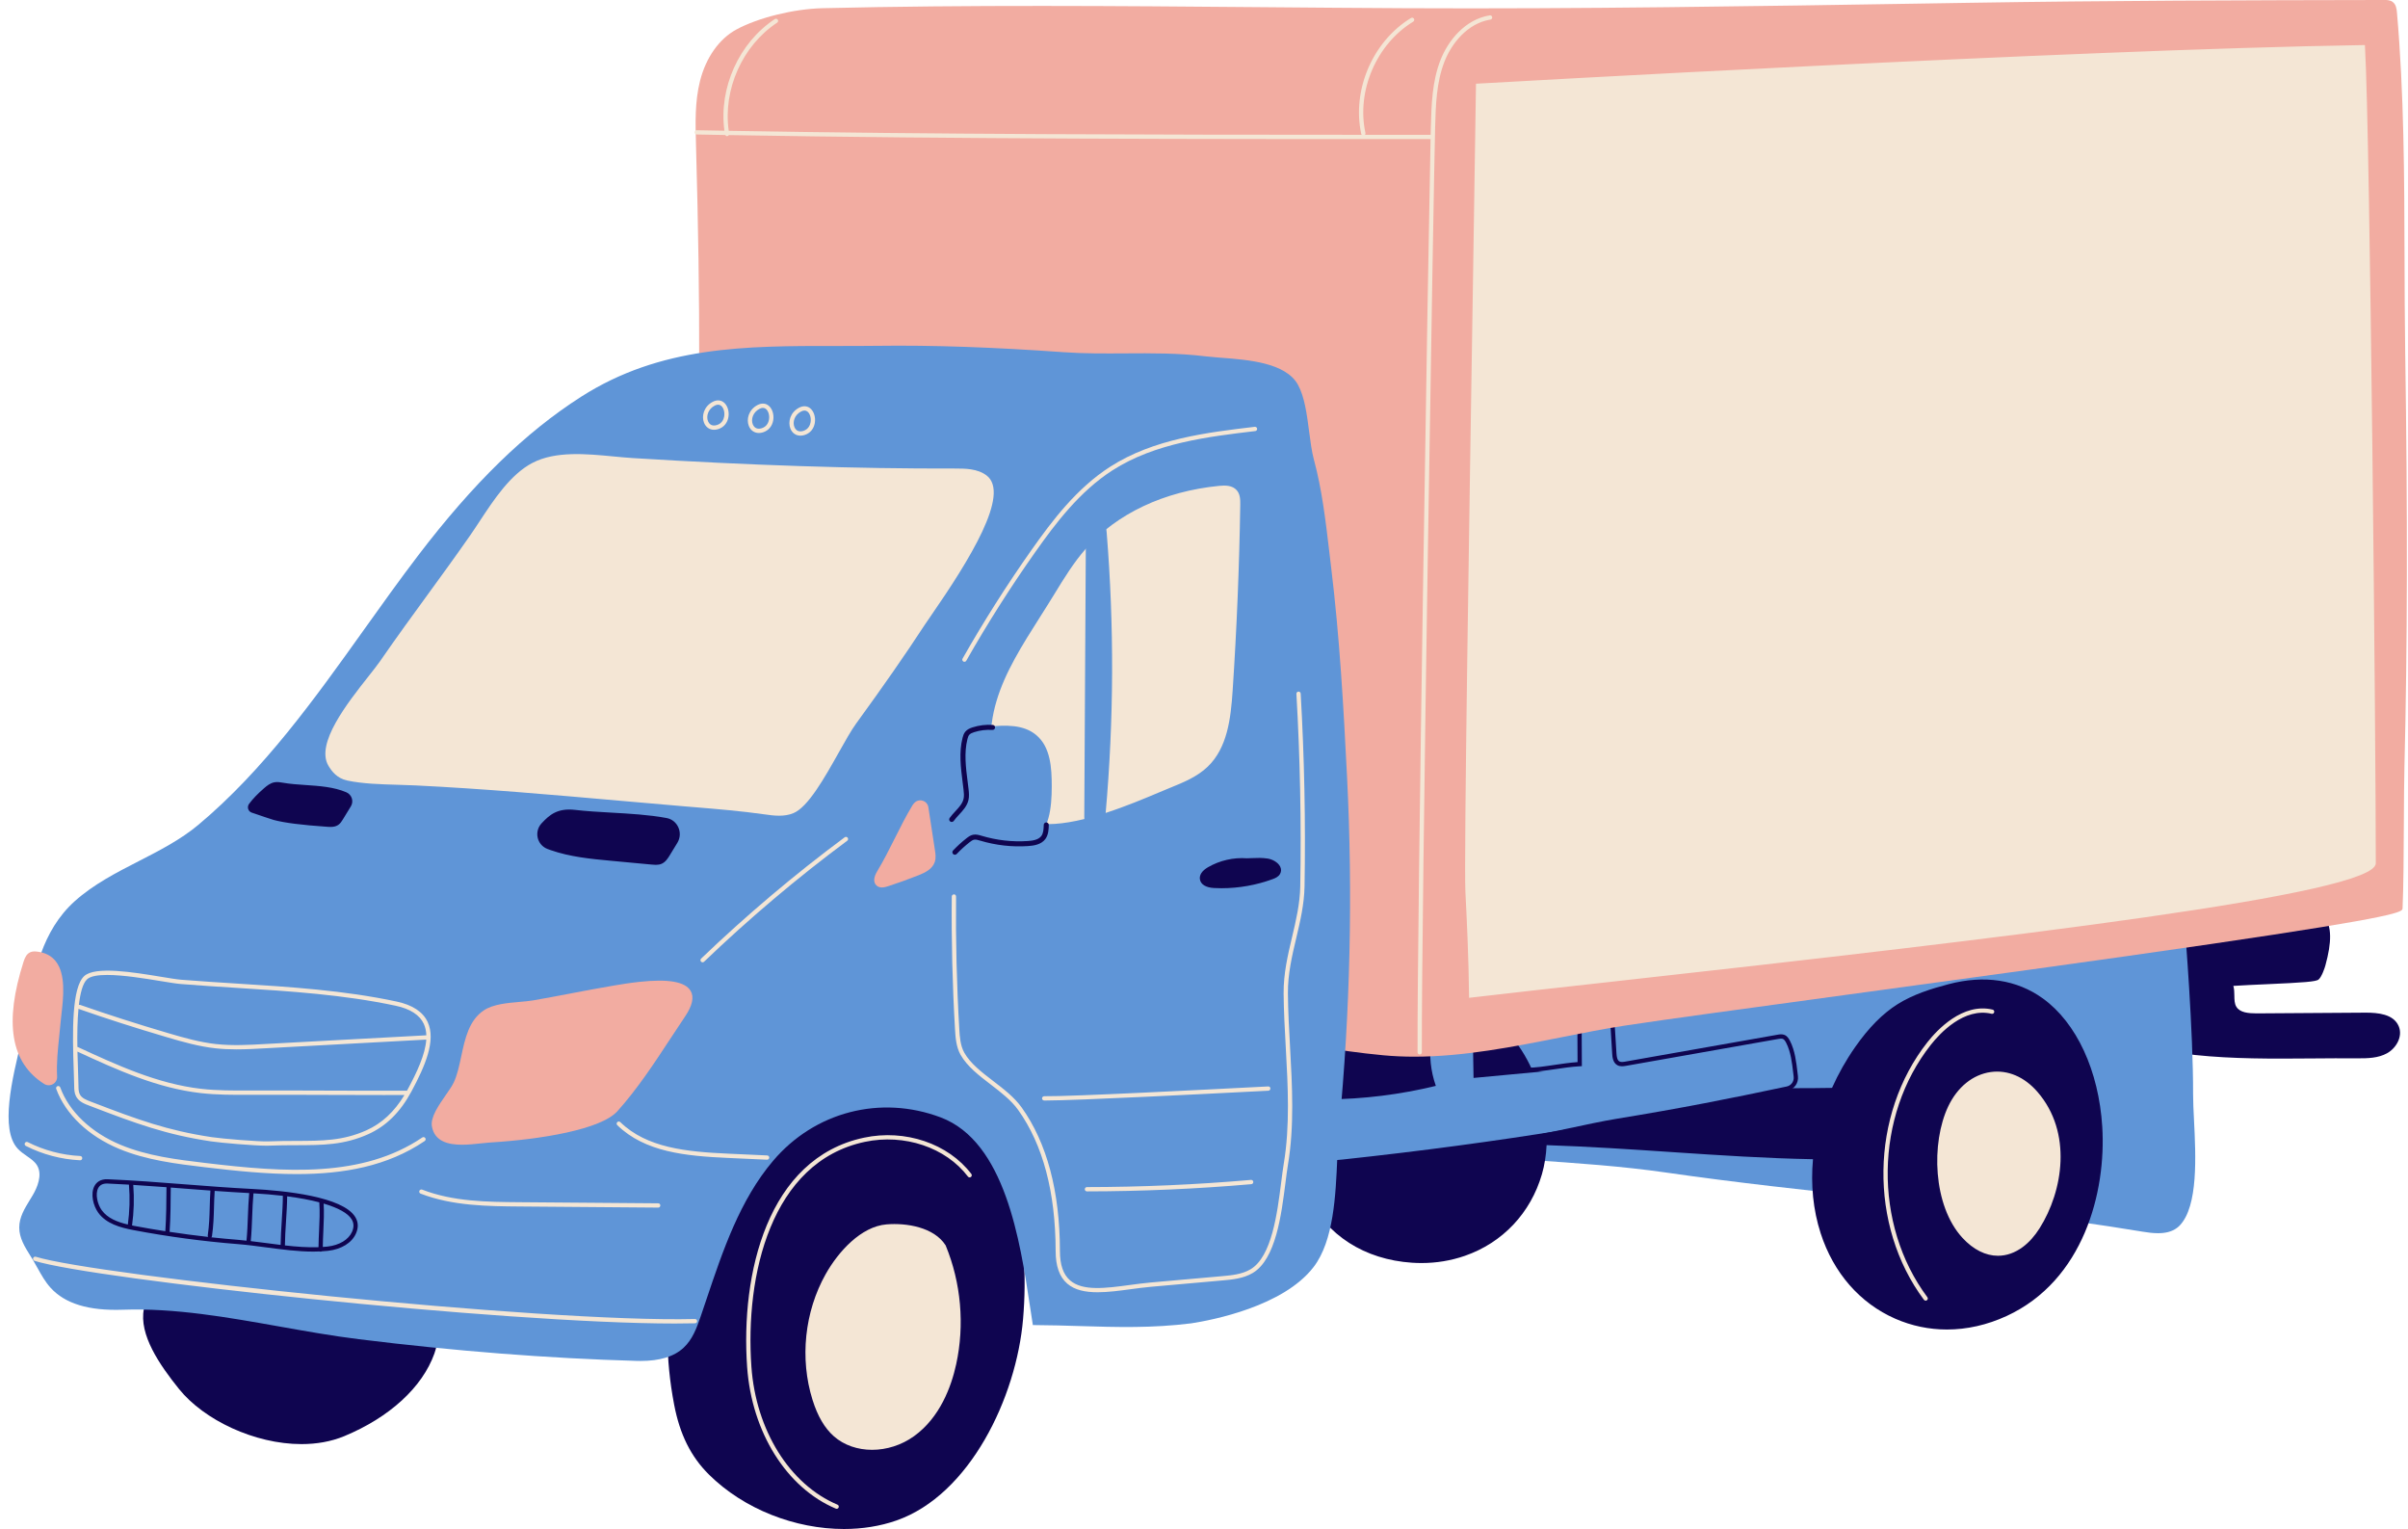 <?xml version="1.0" encoding="UTF-8"?><svg xmlns="http://www.w3.org/2000/svg" xmlns:xlink="http://www.w3.org/1999/xlink" height="303.1" preserveAspectRatio="xMidYMid meet" version="1.0" viewBox="-1.7 -0.0 477.4 303.1" width="477.4" zoomAndPan="magnify"><g id="change1_1"><path d="M471.527,208.77c-1.738,0.95-3.762,1.005-5.874,0.994c-2.909-0.025-5.916-0.002-8.827,0.022 c-2.081,0.018-4.178,0.034-6.28,0.034c-7.587,0-15.253-0.221-22.57-1.466c-0.331-0.057-0.783-0.134-1.119-0.464 c-0.453-0.443-0.453-1.109-0.453-1.508c0.001-4.059,0.188-8.656,0.368-13.103c0.182-4.445,0.368-9.041,0.368-13.089 c0-0.482,0-1.382,0.622-1.902c0.512-0.426,1.2-0.398,1.651-0.384l20.192,0.751c5.339,0.198,8.103,1.079,9.54,3.041 c1.428,1.947,1.479,4.938,0.168,9.696c-0.122,0.442-0.706,2.204-1.332,2.747c-0.5,0.436-2.914,0.608-10.409,0.941 c-2.279,0.101-4.63,0.205-6.498,0.33c0.182,0.623,0.19,1.279,0.199,1.919c0.011,0.818,0.021,1.591,0.392,2.207 c0.711,1.183,2.417,1.313,4.015,1.321l21.713-0.146c2.295,0.015,5.417,0.246,6.46,2.674 C474.735,205.445,473.332,207.783,471.527,208.77z" fill="#0F0550"/></g><g id="change2_1"><path d="M430.455,242.882c-0.171,0.179-0.352,0.339-0.542,0.482c-1.059,0.798-2.37,1.062-3.774,1.062 c-0.998,0-2.043-0.134-3.076-0.306c-17.431-2.899-35.352-4.833-52.683-6.704c-13.709-1.479-27.884-3.01-41.737-5.009 c-8.782-1.267-17.875-1.88-26.668-2.474c-4.201-0.283-8.546-0.577-12.792-0.938c-3.554-0.302-7.068-0.966-8.711-3.751 c-1.973-3.348,1.097-9.729,3.338-14.39c0.505-1.05,0.94-1.956,1.259-2.705c2.817-6.635,7.293-12.173,12.602-15.595 c6.081-3.919,13.545-5.307,20.132-6.531c22.433-4.171,45.629-8.483,68.939-9.372c11.034-0.415,32.808,0.608,44.524,7.123l0.198,0.11 l0.019,0.226c0.017,0.201,1.656,20.264,1.611,32.772c-0.005,1.401,0.085,3.205,0.181,5.114 C433.633,229.182,434.124,239.019,430.455,242.882z" fill="#5F95D7"/></g><g id="change1_2"><path d="M199.402,237.122c1.893,7.757,2.458,15.705,1.728,24.3c-1.324,15.575-10.571,34.867-25.101,39.943 c-3.267,1.141-6.803,1.688-10.413,1.688c-9.653,0-19.831-3.909-26.781-10.806c-3.567-3.541-5.753-7.937-6.881-13.831 c-3.488-18.235,0.018-34.215,10.137-46.212c9.749-11.557,24.8-17.95,39.289-16.681c2.613,0.229,6.399,0.81,9.093,3.204 C195.556,223.246,198.003,231.39,199.402,237.122z M72.28,252.063c-0.672,0.094-1.355,0.188-2.047,0.264 c-4.862,0.522-9.842-0.084-14.659-0.674c-1.559-0.19-3.118-0.381-4.675-0.535c-5.723-0.567-13.086-0.792-19.292,2.528 c-2.681,1.434-4.288,3.371-4.774,5.758c-1.045,5.13,3.166,11.188,6.951,15.892c4.95,6.151,14.994,10.93,24.284,10.93 c2.966,0,5.855-0.487,8.477-1.572c8.977-3.717,15.493-9.687,17.876-16.379c1.543-4.332,0.669-10.222-2.032-13.702 C79.64,251.035,76.065,251.533,72.28,252.063z M415.086,223.334c-0.687-11.099-5.088-20.607-11.773-25.435 c-5.153-3.721-11.619-4.702-18.695-2.83c-3.406,0.899-6.987,2.002-10.095,3.954c-2.961,1.86-5.709,4.63-8.399,8.467 c-1.829,2.608-3.36,5.338-4.613,8.132c-19.816,0.344-39.737-0.808-59.392-3.432c-2.543-5.752-6.731-10.565-12.306-12.519 c-10.14-3.554-22.278,0.623-28.869,9.936c-6.144,8.683-7.395,18.942-3.349,27.443c3.702,7.778,11.229,12.6,20.649,13.227 c0.628,0.042,1.252,0.062,1.873,0.062c2.97,0,5.854-0.479,8.598-1.428c7.485-2.591,13.056-8.491,15.285-16.188 c0.521-1.801,0.825-3.742,0.922-5.751c8.47,0.282,16.743,0.832,24.817,1.375c9.628,0.647,18.758,1.243,27.997,1.414 c-0.46,5.044,0.017,10.027,1.515,14.664c2.541,7.863,7.793,13.882,14.789,16.947c3.264,1.431,6.733,2.144,10.257,2.144 c3.946,0,7.96-0.895,11.828-2.679C411.396,253.796,415.883,236.233,415.086,223.334z" fill="#0F0550"/></g><g id="change2_2"><path d="M354.648,215.145l-0.361,0.078c-31.146,6.771-58.855,11.274-89.844,14.601 c-0.67,0.072-1.331,0.132-1.973,0.132c-1.041,0-2.029-0.156-2.914-0.67c-2.168-1.257-2.646-4.039-2.171-6.093 c0.508-2.201,1.922-4.057,3.169-5.694c0.144-0.186,0.409-0.222,0.596-0.08c0.154,0.118,0.205,0.32,0.138,0.492 c0.024-0.004,0.049-0.007,0.074-0.007c7.272-0.061,14.536-0.962,21.6-2.68c-1.019-2.901-1.351-6.03-0.959-9.079l0.025-0.203 l0.176-0.106c2.308-1.396,4.955-2.112,7.653-2.086l0.413,0.005l0.167,9.894l21.254-1.987l-1.225-9.779l6.293-0.01l0.961,5.778 c0.073,0.438,0.168,0.882,0.44,1.079c0.252,0.181,0.654,0.159,1.08,0.115l32.938-3.303l0.129,0.269 c1.201,2.497,2.087,5.934,2.312,8.967L354.648,215.145z" fill="#5F95D7"/></g><g id="change1_3"><path d="M352.699,216.18c-11.307,2.402-20.94,4.318-34.012,6.448c-2.333,0.381-5.803,1.12-9.157,1.836 c-1.904,0.406-3.769,0.804-5.365,1.122c-0.028,0.006-0.056,0.009-0.083,0.009c-0.199,0-0.376-0.14-0.416-0.342 c-0.047-0.229,0.103-0.453,0.333-0.499c1.593-0.318,3.453-0.716,5.354-1.121c3.365-0.717,6.845-1.459,9.198-1.843 c13.055-2.128,22.678-4.042,33.973-6.44c0.899-0.191,1.493-1.029,1.38-1.948l-0.089-0.753c-0.238-2.035-0.484-4.14-1.366-5.892 c-0.179-0.354-0.377-0.71-0.67-0.837c-0.242-0.104-0.568-0.059-0.938,0.006l-30.138,5.32c-0.472,0.083-1.183,0.209-1.779-0.134 c-0.891-0.512-0.963-1.694-0.997-2.264l-0.367-5.92l-4.735,1.078c-0.308,0.069-0.574,0.14-0.724,0.294 c-0.205,0.211-0.22,0.615-0.217,1.011l0.03,6.006l-0.404,0.021c-1.616,0.087-3.298,0.336-4.925,0.577 c-2.019,0.299-3.911,0.558-5.677,0.568c-0.234-0.002-0.424-0.193-0.422-0.428c0.002-0.233,0.191-0.422,0.425-0.422 c0.039,0.004,0.076,0.001,0.113,0.001c1.657,0,3.494-0.272,5.437-0.561c1.512-0.224,3.072-0.455,4.6-0.56l-0.026-5.199 c-0.003-0.422-0.007-1.129,0.457-1.607c0.337-0.348,0.804-0.453,1.145-0.53l5.709-1.301l0.43,6.919 c0.039,0.641,0.138,1.329,0.573,1.579c0.303,0.174,0.745,0.116,1.207,0.034l30.139-5.32c0.392-0.068,0.926-0.166,1.423,0.051 c0.554,0.239,0.854,0.763,1.091,1.233c0.95,1.887,1.205,4.066,1.452,6.175l0.089,0.749 C354.914,214.657,354.033,215.896,352.699,216.18z" fill="#0F0550"/></g><g id="change3_1"><path d="M474.991,152.093c-0.067,2.72-0.089,6.714-0.111,10.941c-0.032,6.091-0.068,12.994-0.26,17.011 c-0.032,0.676-0.072,1.519-38.104,7.083c-21.763,3.184-48.809,6.867-72.672,10.116c-19.124,2.604-35.641,4.854-43.417,6.037 c-3.996,0.608-8.119,1.427-12.485,2.294c-9.596,1.905-19.462,3.864-29.243,3.864c-2.063,0-4.122-0.087-6.175-0.28 c-18.548-1.746-36.769-6.918-54.39-11.92l-0.156-0.045l-54.748-15.542c-4.004-1.137-8.988-2.551-12.364-5.936 c-3.476-3.485-4.778-8.349-5.907-13.445c-6.586-29.713-9.688-60.209-9.221-90.64c0.004-0.234,0.205-0.41,0.431-0.418 c0.235,0.004,0.422,0.197,0.418,0.431c-0.001,0.059-0.001,0.118-0.001,0.177l0.333,0.145c0.028-13.038-0.174-26.84-0.636-43.415 c-0.116-4.131-0.235-8.403,0.806-12.521c1.167-4.618,3.789-8.327,7.193-10.175c4.336-2.353,11.377-4.092,17.123-4.229 c29.019-0.688,58.415-0.442,86.84-0.204c9.579,0.08,19.163,0.161,28.76,0.207c34.497,0.167,69.559-0.396,103.472-0.941l8.165-0.131 c27.386-0.437,54.581-0.513,82.353-0.557c0.49-0.005,1.14-0.001,1.66,0.384c0.66,0.487,0.786,1.32,0.853,2.063 c1.414,16.101,1.461,32.586,1.505,48.529c0.018,6.097,0.035,12.402,0.13,18.581C475.633,101.894,475.586,128.12,474.991,152.093z" fill="#F2ACA1"/></g><g id="change2_3"><path d="M263.776,223.524c-0.174,1.802-0.262,3.872-0.355,6.064c-0.31,7.274-0.694,16.328-4.686,21.532 c-5.993,7.815-20.071,10.524-24.244,11.169c-7.804,0.976-14.749,0.765-22.103,0.542c-2.874-0.088-5.846-0.178-8.893-0.193 l-0.425-0.002l-0.066-0.42c-0.166-1.042-0.333-2.149-0.508-3.307c-1.963-12.993-4.929-32.627-17.702-37.437 c-11.94-4.495-24.984-1.114-33.234,8.617c-6.577,7.759-9.937,17.743-13.185,27.398c-0.385,1.145-0.769,2.286-1.158,3.423 c-0.837,2.446-1.668,4.601-3.373,6.199c-1.891,1.771-4.699,2.637-8.568,2.637c-0.253,0-0.51-0.004-0.772-0.011 c-17.519-0.496-36.052-1.943-55.086-4.302c-5.213-0.646-10.529-1.591-15.67-2.505c-10.211-1.815-20.77-3.699-31.095-3.334 c-6.752,0.235-11.439-1.187-14.312-4.34c-1.082-1.188-1.863-2.596-2.619-3.957c-0.288-0.519-0.576-1.038-0.88-1.544 c-0.178-0.297-0.363-0.593-0.549-0.892c-1.07-1.712-2.176-3.482-2.178-5.553c-0.002-2.047,1.078-3.804,2.122-5.503 c0.192-0.312,0.383-0.624,0.566-0.936c0.814-1.384,2.004-3.99,0.831-5.902c-0.466-0.761-1.228-1.289-2.034-1.849 c-0.614-0.426-1.248-0.865-1.777-1.432c-3.567-3.815-1.104-13.918,0.694-21.295c0.554-2.273,1.033-4.237,1.233-5.607 c1.116-7.655,2.852-16.313,9.366-22.162c3.727-3.346,8.287-5.683,12.697-7.943c4.079-2.09,8.295-4.251,11.813-7.197 c12.994-10.879,23.072-24.998,32.819-38.652c3.466-4.855,7.049-9.875,10.714-14.68c10.998-14.42,21.275-24.432,32.343-31.508 c15.785-10.091,32.657-10.084,50.511-10.067c2.687,0,5.378,0.003,8.076-0.031c11.112-0.144,22.906,0.259,37.109,1.265 c4.028,0.285,8.167,0.256,12.176,0.232c5.214-0.034,10.604-0.069,15.848,0.579c0.654,0.081,1.392,0.146,2.188,0.209l0.998,0.078 c5.392,0.413,12.776,0.978,15.202,5.327c1.329,2.384,1.787,5.895,2.229,9.29c0.269,2.057,0.521,4,0.952,5.588 c1.595,5.886,2.334,12.178,3.049,18.263c0.119,1.021,0.239,2.036,0.361,3.044c1.689,13.872,2.46,27.612,3.163,41.64 C266.524,177.171,265.989,200.543,263.776,223.524z" fill="#5F95D7"/></g><g id="change4_1"><path d="M244.189,99.974c-0.188,12.268-0.697,24.71-1.516,36.982c-0.371,5.546-1.058,11.273-4.941,15.007 c-2.086,2.005-4.872,3.134-7.328,4.13c-0.661,0.268-1.431,0.592-2.287,0.952c-5.559,2.342-14.951,6.299-22.063,6.299 c-1.775,0-3.406-0.246-4.802-0.825c-1.932-0.801-3.309-2.188-4.095-4.122c-6.076-14.964,0.159-24.793,7.377-36.173 c0.944-1.489,1.906-3.004,2.858-4.562c1.845-3.018,3.753-6.139,6.146-8.863c6.142-6.993,15.552-11.434,26.497-12.503 c1.149-0.113,2.578-0.117,3.441,0.854C244.162,97.921,244.204,98.968,244.189,99.974z M193.896,94.239 c-1.82-1.384-4.27-1.369-6.244-1.375c-19.721,0.049-40.626-0.635-63.901-2.072c-1.222-0.076-2.513-0.199-3.839-0.326 c-5.379-0.515-11.474-1.098-16.026,1.268c-4.363,2.267-7.638,7.241-10.527,11.629c-0.659,1.001-1.294,1.965-1.911,2.847 c-3.112,4.452-5.852,8.208-8.5,11.841c-2.906,3.984-5.91,8.104-9.337,13.053c-0.518,0.747-1.321,1.765-2.251,2.943 c-4.188,5.304-10.517,13.318-7.964,17.695c0.619,1.061,1.679,2.521,3.741,2.96c3.042,0.646,6.591,0.748,10.023,0.847 c1.181,0.033,2.353,0.067,3.489,0.122c13.484,0.654,27.161,1.859,40.387,3.024c4.351,0.384,8.705,0.767,13.065,1.133l1.811,0.15 c4.591,0.381,9.339,0.774,13.957,1.43c0.884,0.126,1.88,0.268,2.895,0.268c0.957,0,1.931-0.126,2.845-0.51 c2.917-1.223,6.154-6.987,9.011-12.073c1.255-2.234,2.441-4.346,3.373-5.627c5.482-7.532,9.81-13.756,13.619-19.586 c0.253-0.388,0.674-0.996,1.214-1.775C190.486,111.041,198.669,97.874,193.896,94.239z" fill="#F4E6D5"/></g><g id="change2_4"><path d="M206.814,155.875c-0.005,4.233-0.469,8.857-3.866,11.046c-1.097,0.706-2.426,1.062-3.822,1.062 c-1.253,0-2.559-0.287-3.797-0.864c-0.386-0.18-0.764-0.384-1.142-0.589c-0.877-0.475-1.706-0.924-2.619-1.053 c-0.724-0.106-1.564,0.137-2.089,0.599c-0.241,0.212-0.526,0.569-0.519,1.071c0.003,0.234-0.184,0.427-0.419,0.431 c-0.254-0.003-0.427-0.185-0.431-0.419c-0.002-0.161,0.014-0.32,0.048-0.475l-2.43-3.029c-0.175,0.141-0.433,0.124-0.583-0.049 c-0.154-0.177-0.136-0.444,0.041-0.599c3.173-2.774,3.096-7.342,3.028-11.371c-0.009-0.524-0.018-1.042-0.02-1.548 c-0.005-1.249-0.01-2.651,0.711-3.785c1.065-1.672,3.201-2.086,5.35-2.285c3.402-0.316,6.937-0.448,9.46,1.65 C206.583,148.05,206.818,152.185,206.814,155.875z" fill="#5F95D7"/></g><g id="change3_2"><path d="M183.633,170.818c-0.453,1.397-1.836,2.111-3.264,2.675c-1.985,0.785-4.017,1.517-6.04,2.175 c-0.365,0.119-0.778,0.228-1.18,0.228c-0.391,0-0.771-0.103-1.084-0.396c-0.639-0.597-0.587-1.597,0.146-2.814 c1.301-2.161,2.407-4.368,3.476-6.502c1.076-2.148,2.189-4.369,3.506-6.557l0.008-0.013c0.116-0.179,0.25-0.346,0.399-0.498 c0.43-0.44,1.062-0.598,1.649-0.409c0.589,0.189,1.013,0.686,1.106,1.296l1.299,8.486 C183.76,169.173,183.89,170.025,183.633,170.818z M125.073,194.607c-1.921,0.206-3.665,0.498-4.819,0.691l-0.237,0.04 c-2.887,0.481-5.807,1.038-8.631,1.577c-2.45,0.467-4.9,0.935-7.357,1.36c-0.798,0.138-1.737,0.22-2.732,0.307 c-2.449,0.214-5.224,0.457-7.042,1.654c-2.983,1.965-3.763,5.623-4.517,9.16c-0.408,1.915-0.794,3.724-1.506,5.205 c-0.315,0.654-0.91,1.512-1.54,2.42c-1.445,2.084-3.083,4.445-2.763,6.24c0.528,2.964,3.202,3.629,5.977,3.629 c1.288,0,2.597-0.144,3.724-0.267c0.656-0.071,1.264-0.139,1.788-0.17c10.085-0.612,22.027-2.568,25.299-6.22 c3.969-4.43,7.272-9.463,10.468-14.331c0.976-1.487,1.95-2.971,2.939-4.434c1.458-2.154,1.823-3.868,1.086-5.093 C134.124,194.572,130.807,193.99,125.073,194.607z M5.649,188.612c-0.439-0.05-0.908-0.067-1.349,0.127 c-0.745,0.33-1.076,1.091-1.324,1.863c-3.885,12.138-2.546,20.068,4.093,24.244c0.273,0.172,0.582,0.258,0.891,0.258 c0.293,0,0.588-0.077,0.853-0.232c0.539-0.316,0.84-0.874,0.808-1.492c-0.138-2.606,0.141-5.291,0.41-7.887 c0.092-0.891,0.185-1.781,0.262-2.671c0.045-0.528,0.113-1.118,0.186-1.748c0.387-3.368,0.917-7.979-1.138-10.562 C8.481,189.431,7.239,188.792,5.649,188.612z" fill="#F2ACA1"/></g><g id="change1_4"><path d="M252.08,173.209c-0.317,0.573-0.916,0.833-1.453,1.031c-3.224,1.19-6.703,1.809-10.148,1.809 c-0.496,0-0.99-0.013-1.483-0.039c-1.622-0.084-2.645-0.712-2.807-1.723c-0.138-0.862,0.422-1.708,1.577-2.383 c2.322-1.355,5.077-1.991,7.752-1.788c0.403-0.009,0.766-0.023,1.106-0.038c0.985-0.041,1.839-0.077,2.973,0.087 c0.915,0.132,2.07,0.726,2.508,1.605C252.343,172.252,252.335,172.749,252.08,173.209z M48.189,161.056 c1.374,0.486,4.107,1.389,4.365,1.458h0c2.174,0.58,5.47,1.001,10.688,1.363c0.186,0.013,0.378,0.023,0.574,0.023 c0.523,0,1.062-0.076,1.525-0.384c0.438-0.293,0.714-0.744,0.935-1.105l1.586-2.592c0.292-0.477,0.361-1.056,0.19-1.588 c-0.174-0.542-0.575-0.98-1.102-1.204c-2.477-1.054-5.333-1.247-8.096-1.434c-1.571-0.105-3.055-0.206-4.452-0.454 c-0.509-0.09-1.083-0.192-1.666-0.091c-0.841,0.147-1.512,0.682-2.074,1.171c-1.297,1.126-2.245,2.114-2.984,3.109 c-0.215,0.29-0.282,0.667-0.178,1.01C47.606,160.676,47.855,160.937,48.189,161.056z M130.444,162.133 c-3.503-0.646-7.288-0.86-10.948-1.067c-2.522-0.144-4.906-0.278-7.183-0.544c-3.474-0.4-5.065,0.969-6.647,2.668 c-0.715,0.768-1.001,1.836-0.765,2.856c0.235,1.014,0.955,1.842,1.927,2.215c0.205,0.079,0.412,0.154,0.619,0.228h0 c3.87,1.361,8.098,1.756,11.828,2.104l8.27,0.772c0.241,0.022,0.507,0.048,0.783,0.048c0.381,0,0.781-0.048,1.159-0.217 c0.767-0.341,1.226-1.084,1.562-1.627c0.52-0.841,1.035-1.684,1.546-2.529c0.56-0.929,0.629-2.074,0.184-3.063 C132.34,162.998,131.489,162.326,130.444,162.133z M68.728,241.208c0.614,0.994,0.664,2.096,0.148,3.272 c-0.816,1.859-2.899,3.146-5.573,3.441c-0.403,0.044-0.812,0.073-1.223,0.097c-0.065,0.04-0.136,0.069-0.218,0.069 c-0.068,0-0.129-0.019-0.186-0.047c-0.422,0.018-0.846,0.031-1.275,0.031c-3.028,0-6.212-0.422-9.317-0.834 c-1.954-0.26-3.799-0.505-5.582-0.646c-6.917-0.548-13.878-1.479-20.688-2.77c-2.723-0.515-5.459-1.289-7.028-3.449 c-1.019-1.404-1.582-3.771-0.761-5.301c0.348-0.647,1.097-1.415,2.636-1.339c5.163,0.218,10.296,0.618,15.261,1.004 c4.318,0.336,8.782,0.684,13.258,0.912c0.006,0,0.013,0.001,0.018,0.001c0,0,0,0,0.001,0c0,0,0,0,0,0 C54.802,235.988,66.227,237.159,68.728,241.208z M34.857,235.584c-0.894-0.07-1.798-0.139-2.702-0.208 c-0.002,2.583-0.045,6.11-0.23,8.747c-0.001,0.011-0.007,0.021-0.008,0.032c2.54,0.385,5.089,0.726,7.643,1.009 c-0.056-0.084-0.085-0.185-0.07-0.293c0.292-2.062,0.338-3.749,0.387-5.536c0.029-1.047,0.06-2.132,0.139-3.361 C38.283,235.846,36.551,235.716,34.857,235.584z M23.647,242.705c0.356-2.605,0.432-5.255,0.219-7.877 c-0.001-0.01,0.003-0.018,0.003-0.027c-1.411-0.083-2.826-0.159-4.244-0.22c-0.049-0.002-0.098-0.003-0.146-0.003 c-0.812,0-1.386,0.301-1.705,0.896c-0.634,1.181-0.15,3.228,0.7,4.399C19.625,241.459,21.569,242.216,23.647,242.705z M24.972,242.988c2.023,0.383,4.062,0.724,6.107,1.043c0.183-2.632,0.224-6.156,0.226-8.721c-2.174-0.165-4.375-0.319-6.587-0.456 c0.21,2.674,0.132,5.377-0.238,8.034C24.644,242.922,24.808,242.957,24.972,242.988z M45.57,245.744 c0.525,0.042,1.066,0.107,1.6,0.163c0.164-1.728,0.223-3.334,0.28-4.887c0.053-1.446,0.116-2.95,0.255-4.55 c-2.294-0.121-4.577-0.269-6.843-0.432c-0.077,1.21-0.109,2.285-0.137,3.321c-0.05,1.812-0.097,3.522-0.396,5.632 c-0.014,0.1-0.064,0.186-0.133,0.25C41.988,245.433,43.78,245.603,45.57,245.744z M51.196,246.394 c0.909,0.121,1.824,0.241,2.74,0.353c0.014-1.432,0.117-3.101,0.22-4.728c0.11-1.729,0.224-3.516,0.224-4.982 c0-0.008,0.004-0.014,0.004-0.022c-1.805-0.213-3.753-0.379-5.832-0.493c-0.139,1.589-0.202,3.087-0.254,4.529 c-0.057,1.567-0.117,3.189-0.283,4.943C49.05,246.115,50.104,246.249,51.196,246.394z M61.447,247.197 c0.012-1.083,0.058-2.177,0.109-3.242c0.089-1.875,0.178-3.811,0.048-5.648c-1.812-0.477-3.954-0.877-6.375-1.19 c-0.004,1.479-0.115,3.244-0.224,4.955c-0.105,1.65-0.211,3.345-0.22,4.773C57.051,247.104,59.304,247.274,61.447,247.197z M68.005,241.654c-0.746-1.207-2.672-2.259-5.54-3.104c0.105,1.795,0.025,3.647-0.061,5.446c-0.05,1.038-0.094,2.104-0.107,3.154 c0.305-0.021,0.612-0.039,0.912-0.072c2.369-0.263,4.196-1.361,4.889-2.939C68.501,243.221,68.47,242.407,68.005,241.654z M188.432,161.479c0.789-0.852,1.605-1.731,1.875-2.932c0.159-0.707,0.097-1.418,0.013-2.145c-0.057-0.492-0.119-0.985-0.182-1.48 c-0.357-2.819-0.726-5.735-0.032-8.453c0.087-0.342,0.178-0.61,0.337-0.804c0.224-0.273,0.618-0.429,0.974-0.544 c1.158-0.374,2.411-0.528,3.626-0.443c0.267,0.02,0.514-0.188,0.534-0.464c0.019-0.275-0.188-0.515-0.464-0.534 c-1.34-0.093-2.726,0.076-4.004,0.49c-0.494,0.16-1.051,0.388-1.438,0.86c-0.293,0.356-0.43,0.784-0.533,1.191 c-0.741,2.901-0.36,5.913,0.008,8.826c0.062,0.491,0.124,0.981,0.181,1.47c0.077,0.662,0.13,1.255,0.005,1.811 c-0.21,0.937-0.901,1.682-1.632,2.471c-0.388,0.419-0.789,0.852-1.128,1.327c-0.16,0.225-0.108,0.537,0.117,0.697 c0.088,0.062,0.189,0.093,0.29,0.093c0.156,0,0.31-0.073,0.408-0.21C187.687,162.284,188.049,161.893,188.432,161.479z M205.744,163.006c-0.004,0-0.009,0-0.014,0c-0.27,0-0.492,0.215-0.5,0.487c-0.023,0.888-0.076,1.668-0.493,2.219 c-0.567,0.75-1.717,0.918-2.656,0.98c-3.092,0.209-6.169-0.141-9.188-1.043c-0.514-0.153-1.095-0.328-1.704-0.195 c-0.498,0.106-0.896,0.396-1.263,0.682c-0.95,0.744-1.851,1.562-2.678,2.433c-0.19,0.2-0.182,0.517,0.018,0.707 c0.097,0.092,0.22,0.138,0.344,0.138c0.132,0,0.264-0.052,0.362-0.155c0.793-0.835,1.658-1.62,2.57-2.335 c0.286-0.224,0.566-0.429,0.858-0.492c0.354-0.077,0.768,0.046,1.251,0.191c3.087,0.922,6.283,1.282,9.495,1.068 c1.151-0.077,2.576-0.303,3.387-1.375c0.644-0.852,0.673-1.976,0.695-2.797C206.238,163.243,206.02,163.014,205.744,163.006z" fill="#0F0550"/></g><g id="change4_2"><path d="M139.872,85.186c0.257,0,0.527-0.042,0.804-0.127c1.096-0.339,1.839-1.212,2.038-2.396 c0.197-1.17-0.207-2.385-0.981-2.953c-0.598-0.438-1.343-0.468-2.101-0.082c-1.786,0.91-2.292,2.836-1.75,4.173 C138.242,84.69,138.983,85.187,139.872,85.186z M140.017,80.386c0.232-0.118,0.449-0.177,0.649-0.177 c0.206,0,0.394,0.062,0.563,0.187c0.518,0.38,0.79,1.275,0.647,2.128c-0.084,0.502-0.386,1.396-1.451,1.725 c-1.167,0.358-1.615-0.416-1.757-0.765C138.27,82.501,138.666,81.074,140.017,80.386z M148.754,85.821 c0.257,0,0.527-0.042,0.804-0.127c1.096-0.339,1.839-1.213,2.038-2.396c0.197-1.17-0.207-2.385-0.982-2.953 c-0.597-0.438-1.342-0.467-2.101-0.082c-1.786,0.91-2.292,2.837-1.75,4.174C147.123,85.325,147.864,85.821,148.754,85.821z M148.898,81.02c0.469-0.24,0.877-0.236,1.212,0.009c0.518,0.38,0.79,1.275,0.647,2.127c-0.084,0.503-0.386,1.396-1.451,1.726 c-1.157,0.36-1.615-0.416-1.757-0.765C147.151,83.136,147.547,81.708,148.898,81.02z M157,86.349c0.257,0,0.527-0.042,0.804-0.127 c1.096-0.339,1.839-1.213,2.038-2.396c0.196-1.17-0.207-2.384-0.982-2.953c-0.597-0.438-1.344-0.466-2.101-0.082 c-1.787,0.91-2.293,2.837-1.75,4.174C155.37,85.853,156.111,86.349,157,86.349z M157.145,81.548c0.468-0.239,0.876-0.237,1.212,0.01 c0.518,0.38,0.79,1.275,0.646,2.127c-0.084,0.503-0.385,1.396-1.451,1.726c-1.162,0.358-1.615-0.416-1.757-0.765 C155.398,83.664,155.793,82.237,157.145,81.548z M256.168,137.478c0.729,12.662,0.986,25.511,0.765,38.19 c-0.062,3.572-0.867,6.972-1.645,10.26c-0.829,3.5-1.686,7.12-1.652,10.969c0.029,3.528,0.23,7.155,0.425,10.662 c0.425,7.678,0.864,15.617-0.419,23.302c-0.168,1.003-0.324,2.241-0.49,3.552c-0.812,6.397-1.922,15.158-6.474,17.887 c-1.874,1.123-4.109,1.32-6.081,1.494l-14.133,1.255c-1.317,0.117-2.701,0.303-4.039,0.482c-2.213,0.298-4.46,0.6-6.514,0.6 c-2.4,0-4.534-0.412-6.039-1.726c-1.53-1.336-2.277-3.438-2.283-6.424c-0.022-11.699-2.523-21.114-7.432-27.985 c-1.376-1.927-3.452-3.518-5.459-5.056c-2.278-1.745-4.634-3.551-5.946-5.853c-0.909-1.594-1.021-3.513-1.112-5.055 c-0.514-8.737-0.73-17.604-0.645-26.351c0.003-0.234,0.196-0.391,0.429-0.421c0.234,0.003,0.422,0.194,0.42,0.429 c-0.086,8.729,0.13,17.575,0.643,26.293c0.085,1.454,0.191,3.263,1.002,4.685c1.228,2.151,3.412,3.826,5.725,5.599 c2.057,1.576,4.184,3.206,5.634,5.235c5.014,7.018,7.567,16.599,7.59,28.478c0.005,2.728,0.657,4.62,1.992,5.785 c2.502,2.186,7.059,1.573,11.881,0.925c1.347-0.181,2.741-0.368,4.077-0.486l14.133-1.255c1.882-0.166,4.013-0.354,5.719-1.377 c4.198-2.516,5.279-11.041,6.068-17.266c0.167-1.318,0.325-2.564,0.495-3.585c1.268-7.591,0.831-15.482,0.408-23.114 c-0.194-3.517-0.396-7.153-0.426-10.701c-0.033-3.952,0.835-7.623,1.676-11.172c0.768-3.244,1.562-6.599,1.622-10.08 c0.222-12.657-0.035-25.485-0.763-38.126c-0.014-0.234,0.165-0.435,0.399-0.448C255.957,137.057,256.156,137.245,256.168,137.478z M247.534,84.967c0.027,0.233-0.139,0.444-0.372,0.472c-9.297,1.104-19.834,2.355-28.279,7.765 c-6.542,4.191-11.342,10.562-15.328,16.206c-4.891,6.926-9.495,14.175-13.683,21.545c-0.078,0.138-0.222,0.215-0.37,0.215 c-0.071,0-0.143-0.018-0.209-0.056c-0.204-0.116-0.275-0.375-0.159-0.579c4.202-7.394,8.821-14.667,13.728-21.616 c4.032-5.708,8.892-12.157,15.563-16.43c8.608-5.515,19.249-6.778,28.637-7.894C247.275,84.566,247.506,84.733,247.534,84.967z M13.007,215.16c0.003,0.778,0.032,1.477,0.361,2.127c0.545,1.077,1.713,1.515,2.744,1.9l0.319,0.121 c8.916,3.421,14.829,5.585,23.694,6.915c2.028,0.305,8.6,0.857,10.991,0.857c0.151,0,0.286-0.003,0.401-0.007 c1.991-0.079,3.783-0.084,5.517-0.089c5.28-0.015,9.45-0.025,14.26-2.179h0c3.562-1.596,6.366-4.364,8.572-8.463 c2.68-4.979,4.925-10.093,3.225-13.769c-0.935-2.021-3.007-3.389-6.159-4.062c-10.398-2.224-21.191-2.903-31.629-3.56 c-3.631-0.229-7.387-0.465-11.071-0.763c-0.876-0.071-2.31-0.307-3.971-0.58c-5.527-0.909-13.099-2.152-15.271-0.137 c-2.464,2.286-2.358,10.944-2.065,18.881C12.968,213.518,13.004,214.489,13.007,215.16z M70.947,224.031L70.947,224.031 c-4.645,2.08-8.736,2.091-13.915,2.104c-1.741,0.005-3.542,0.01-5.548,0.089c-1.91,0.078-9.102-0.521-11.232-0.841 c-8.778-1.317-14.654-3.468-23.516-6.868l-0.326-0.123c-0.929-0.348-1.889-0.708-2.284-1.488c-0.245-0.485-0.267-1.078-0.269-1.748 c-0.003-0.678-0.039-1.658-0.083-2.833c-0.04-1.092-0.089-2.438-0.119-3.893c7.739,3.574,15.744,7.23,24.421,8.222 c3.226,0.369,6.508,0.356,9.68,0.344c5.08-0.019,10.374-0.002,15.668,0.017c3.674,0.014,7.347,0.026,10.948,0.026 c1.386,0,2.755-0.003,4.116-0.008C76.477,220.358,74.005,222.662,70.947,224.031z M15.568,194.097 c0.676-0.628,2.149-0.857,3.979-0.857c3.223,0,7.55,0.712,10.578,1.209c1.679,0.276,3.129,0.515,4.04,0.588 c3.691,0.299,7.451,0.535,11.086,0.765c10.407,0.654,21.167,1.332,31.504,3.542c2.876,0.615,4.749,1.823,5.566,3.589 c0.321,0.694,0.473,1.457,0.503,2.27c-5.062,0.284-10.448,0.569-15.837,0.854c-5.481,0.29-10.962,0.58-16.1,0.87 c-3.204,0.182-6.516,0.368-9.76,0.012c-3.181-0.352-6.29-1.223-9.46-2.16c-6.504-1.924-11.724-3.597-17.453-5.595 c-0.093-0.032-0.189-0.023-0.276,0.007C14.213,196.82,14.708,194.895,15.568,194.097z M13.859,199.941 c0.025,0.015,0.047,0.034,0.075,0.044c5.742,2.002,10.973,3.679,17.491,5.606c3.208,0.949,6.358,1.831,9.609,2.189 c1.382,0.152,2.77,0.208,4.154,0.208c1.934,0,3.859-0.108,5.747-0.216c5.137-0.289,10.617-0.579,16.097-0.869 c5.368-0.284,10.732-0.568,15.778-0.852c-0.195,2.938-1.833,6.439-3.691,9.889c-0.045,0.083-0.094,0.157-0.139,0.24 c-5.044,0.019-10.298,0.001-15.554-0.017c-5.297-0.02-10.594-0.035-15.674-0.018c-3.148,0.01-6.403,0.025-9.58-0.338 c-8.662-0.99-16.704-4.705-24.482-8.298c-0.017-0.008-0.035-0.007-0.053-0.013C13.601,205.018,13.635,202.307,13.859,199.941z M81.993,235.787c6.162,2.391,12.885,2.444,19.387,2.496l27.417,0.218c0.234,0.002,0.423,0.193,0.421,0.428 c-0.002,0.233-0.192,0.422-0.425,0.422c-0.001,0-0.002,0-0.003,0l-27.417-0.218c-6.272-0.05-13.381-0.107-19.688-2.555 c-0.218-0.084-0.327-0.33-0.242-0.549C81.529,235.808,81.773,235.703,81.993,235.787z M14.167,229.97 c-3.716-0.176-7.433-1.158-10.75-2.842c-0.209-0.106-0.292-0.362-0.187-0.571s0.361-0.294,0.571-0.187 c3.21,1.63,6.809,2.581,10.405,2.752c0.234,0.011,0.416,0.21,0.404,0.444c-0.011,0.227-0.199,0.404-0.424,0.404 C14.181,229.971,14.174,229.971,14.167,229.97z M136.507,261.846c0.006,0.234-0.179,0.43-0.414,0.436 c-1.247,0.031-2.586,0.046-4.004,0.046c-34.104,0-115.295-8.77-126.946-12.425c-0.224-0.07-0.349-0.309-0.278-0.532 c0.071-0.224,0.31-0.35,0.532-0.278c11.78,3.695,100.467,13.097,130.674,12.34C136.331,261.438,136.501,261.611,136.507,261.846z M150.363,229.859l-7.766-0.353c-8.425-0.383-16.441-1.167-21.914-6.491c-0.168-0.164-0.172-0.433-0.008-0.601 c0.162-0.17,0.432-0.173,0.6-0.009c5.26,5.116,13.105,5.877,21.361,6.253l7.766,0.353c0.234,0.01,0.416,0.209,0.405,0.443 c-0.01,0.228-0.198,0.405-0.424,0.405C150.375,229.86,150.369,229.86,150.363,229.859z M137.3,190.001 c8.938-8.567,18.514-16.658,28.462-24.046c0.189-0.14,0.455-0.101,0.594,0.088c0.14,0.188,0.101,0.454-0.087,0.594 c-9.92,7.367-19.468,15.435-28.381,23.978c-0.083,0.079-0.188,0.118-0.294,0.118c-0.112,0-0.223-0.044-0.307-0.131 C137.125,190.432,137.13,190.163,137.3,190.001z M9.446,215.823c-0.081-0.22,0.033-0.464,0.253-0.544 c0.223-0.081,0.464,0.032,0.545,0.253c1.755,4.796,6.123,8.945,11.982,11.385c5.331,2.218,11.165,2.916,16.808,3.591 c15.905,1.904,31.162,2.951,42.989-5.055c0.195-0.132,0.458-0.081,0.59,0.113s0.081,0.459-0.113,0.59 c-7.401,5.01-16.066,6.553-25.366,6.553c-5.866,0-11.984-0.613-18.2-1.357c-5.7-0.683-11.594-1.388-17.033-3.651 C15.822,225.171,11.282,220.842,9.446,215.823z M247.309,216.308c-8.881,0.454-35.577,1.817-41.684,1.817 c-0.113,0-0.218,0-0.316-0.001c-0.235-0.002-0.423-0.194-0.421-0.429c0.002-0.235,0.194-0.404,0.429-0.421 c5.451,0.078,32.911-1.353,41.948-1.815l2.452-0.124c0.272-0.019,0.435,0.169,0.445,0.402c0.012,0.234-0.168,0.434-0.402,0.445 L247.309,216.308z M246.311,233.86c0.252-0.018,0.44,0.153,0.46,0.386c0.021,0.234-0.152,0.439-0.386,0.46 c-10.791,0.939-21.756,1.421-32.593,1.431h0c-0.234,0-0.424-0.19-0.425-0.425c0-0.234,0.19-0.425,0.424-0.425 C224.604,235.277,235.545,234.798,246.311,233.86z M185.793,246.873c3.041,7.374,3.778,15.727,2.078,23.519 c-0.974,4.462-3.214,10.558-8.355,14.261c-2.506,1.805-5.473,2.707-8.32,2.707c-2.833,0-5.548-0.894-7.574-2.682 c-1.833-1.617-3.218-3.98-4.235-7.224c-2.557-8.156-1.582-17.473,2.61-24.922c2.527-4.492,7.024-9.44,12.067-9.856 c3.964-0.328,9.397,0.559,11.694,4.13L185.793,246.873z M190.876,232.684c0.142,0.187,0.105,0.453-0.082,0.595 c-0.187,0.143-0.453,0.105-0.595-0.081c-4.389-5.775-12.602-8.535-20.429-6.878c-18.657,3.957-23.78,26.481-22.499,44.566 c0.894,12.618,7.593,23.352,17.067,27.345c0.216,0.092,0.317,0.341,0.226,0.557c-0.068,0.162-0.226,0.26-0.391,0.26 c-0.055,0-0.111-0.011-0.165-0.033c-9.766-4.117-16.668-15.134-17.585-28.067c-1.306-18.426,3.979-41.388,23.17-45.457 C177.737,223.758,186.292,226.652,190.876,232.684z M293.789,3.88c-4.608,0.75-7.727,4.789-9.108,8.319 c-1.612,4.12-1.737,8.635-1.857,13c-0.28,10.16-2.747,157.382-2.634,183.369c0.001,0.235-0.188,0.449-0.425,0.427 c-0.233,0-0.424-0.189-0.425-0.423c-0.107-24.746,2.123-159.388,2.579-181.012c-0.014,0.001-0.026,0.008-0.04,0.008 c-44.285,0-94.197-0.002-139.081-0.794c-0.061,0.104-0.161,0.184-0.289,0.207c-0.025,0.004-0.049,0.006-0.073,0.006 c-0.152,0-0.27-0.097-0.345-0.226c-1.893-0.034-3.791-0.067-5.665-0.103c-0.234-0.005-0.421-0.199-0.417-0.433 c0.005-0.234,0.157-0.397,0.433-0.417c1.812,0.035,3.649,0.067,5.479,0.1c-1.155-8.434,2.873-17.444,9.991-22.129 c0.196-0.128,0.458-0.074,0.588,0.122c0.129,0.196,0.074,0.459-0.122,0.588c-6.89,4.534-10.773,13.278-9.6,21.435 c40.353,0.713,84.758,0.786,125.503,0.793c-0.044-0.052-0.091-0.101-0.107-0.172c-1.878-8.693,2.272-18.357,9.868-22.981 c0.201-0.121,0.463-0.058,0.583,0.142c0.122,0.2,0.059,0.461-0.142,0.583c-7.297,4.441-11.283,13.726-9.479,22.076 c0.028,0.13-0.011,0.255-0.088,0.352c4.361,0.001,8.695,0.001,12.961,0.001c0.02,0,0.038,0.009,0.058,0.012 c0.015-0.67,0.027-1.203,0.037-1.555c0.123-4.438,0.25-9.028,1.916-13.287c1.468-3.748,4.803-8.041,9.763-8.847 c0.225-0.038,0.45,0.119,0.487,0.351C294.178,3.624,294.021,3.842,293.789,3.88z M469.314,171.112 c-0.007,6.145-71.713,14.614-151.598,23.483c-11.05,1.227-20.592,2.285-27.694,3.121l-0.47,0.055l-0.005-0.472 c-0.079-7.252-0.41-14.452-0.723-20.539c-0.313-6.093,0.781-75.383,1.506-121.234c0.274-17.4,0.501-31.719,0.587-38.538l0.005-0.396 l0.396-0.022c1.172-0.067,117.812-6.72,175.429-7.633l0.407-0.006l0.023,0.407C468.198,26.967,469.336,149.497,469.314,171.112z M402.252,216.429c6.936,8.012,5.075,19.618,0.413,27.011c-0.975,1.545-2.09,2.791-3.314,3.706c-1.57,1.172-3.251,1.751-4.939,1.751 c-2.431,0-4.879-1.199-7.046-3.552c-5.891-6.398-6.223-18.85-2.835-26.023c1.823-3.861,4.907-6.355,8.46-6.842 C396.352,212.02,399.648,213.42,402.252,216.429z M381.104,207.078c-11.146,14.11-11.443,35.622-0.691,50.036 c0.14,0.188,0.102,0.454-0.087,0.595c-0.076,0.057-0.165,0.084-0.254,0.084c-0.129,0-0.257-0.06-0.341-0.171 c-10.974-14.712-10.67-36.668,0.707-51.071c1.903-2.409,6.97-7.862,12.913-6.443c0.228,0.055,0.369,0.283,0.314,0.512 c-0.055,0.228-0.28,0.368-0.512,0.314C387.683,199.627,382.906,204.796,381.104,207.078z" fill="#F4E6D5"/></g><g id="change2_5"><path d="M217.503,161.149c-0.107,1.216-0.772,2.782-1.793,3.291c-0.223,0.111-0.451,0.167-0.679,0.167 c-0.281,0-0.561-0.085-0.83-0.253c-0.836-0.521-0.942-1.561-0.936-2.51c0.06-8.776,0.108-18.082,0.156-27.388 c0.048-9.305,0.096-18.61,0.156-27.387c0.001-0.101,0.042-0.19,0.101-0.262l-1.673-1.369c-0.16,0.125-0.401,0.158-0.556,0.032 c-0.184-0.146-0.25-0.383-0.104-0.566c0.232-0.291,0.498-0.366,0.68-0.379c0.537-0.039,1.021,0.414,1.441,0.812 c0.062,0.058,0.136,0.129,0.208,0.194c0.245-0.981,0.954-1.84,1.75-2.138c0.568-0.213,1.124-0.121,1.564,0.257 c0.604,0.521,0.674,1.384,0.716,1.9C219.206,124.002,219.137,142.708,217.503,161.149z" fill="#5F95D7"/></g></svg>